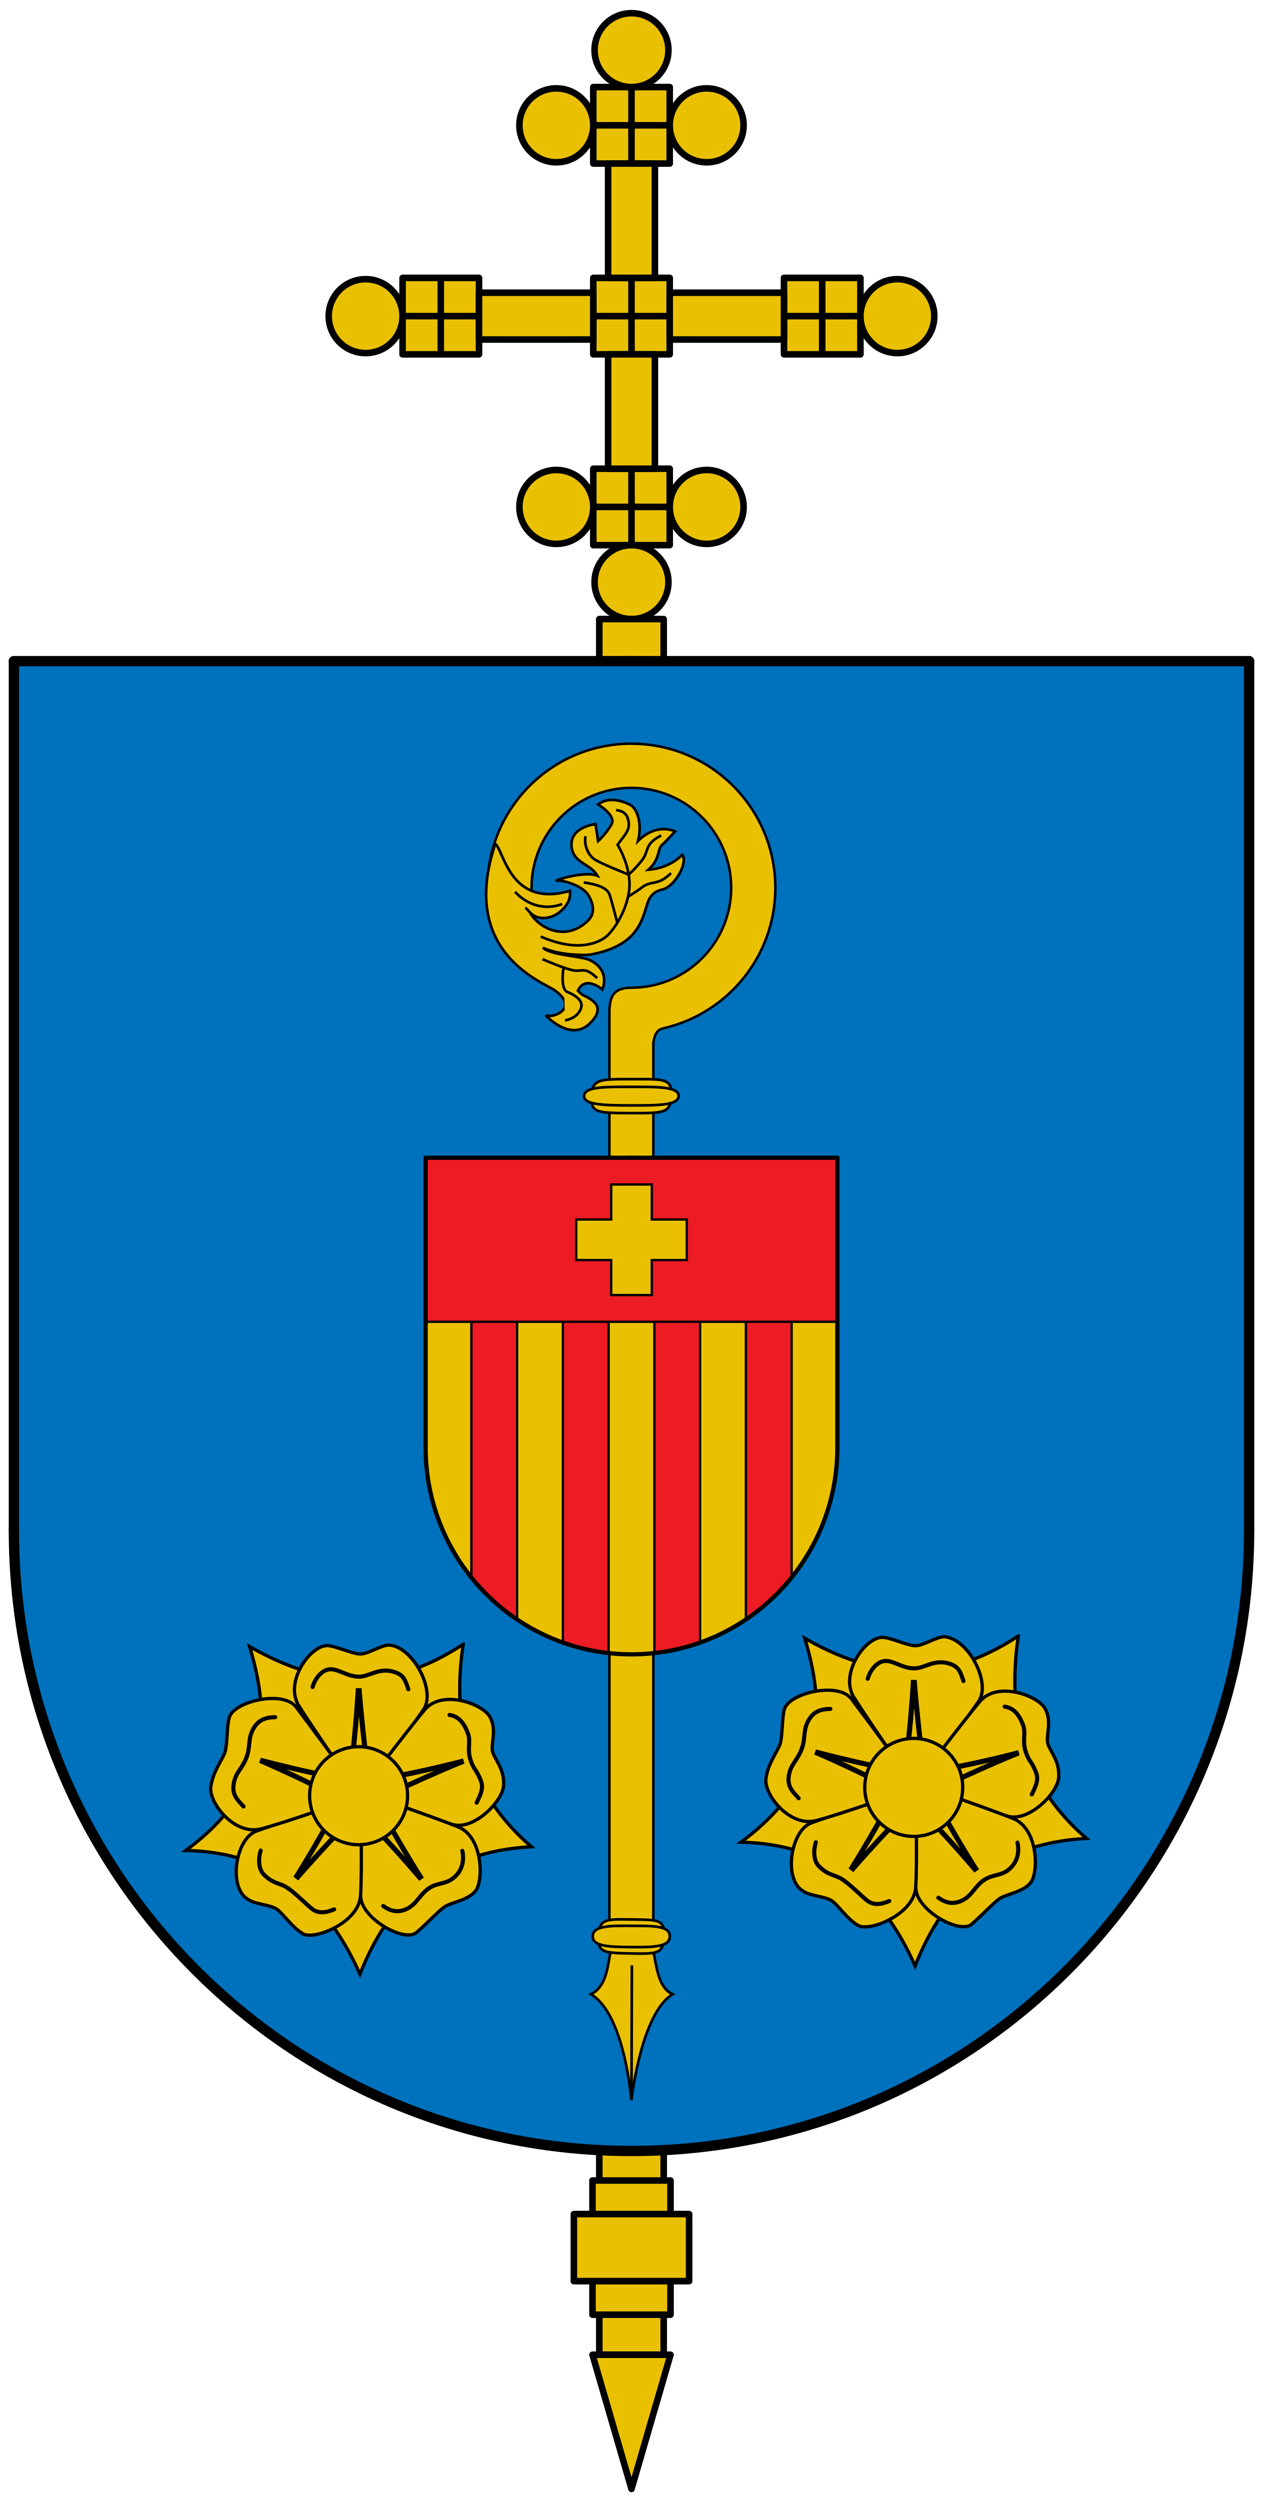 <?xml version="1.0" encoding="UTF-8" standalone="no"?>
<!-- Creator: CorelDRAW -->
<svg
   xmlns:dc="http://purl.org/dc/elements/1.1/"
   xmlns:cc="http://web.resource.org/cc/"
   xmlns:rdf="http://www.w3.org/1999/02/22-rdf-syntax-ns#"
   xmlns:svg="http://www.w3.org/2000/svg"
   xmlns="http://www.w3.org/2000/svg"
   xmlns:sodipodi="http://sodipodi.sourceforge.net/DTD/sodipodi-0.dtd"
   xmlns:inkscape="http://www.inkscape.org/namespaces/inkscape"
   xml:space="preserve"
   width="134.9mm"
   height="266.9mm"
   style="shape-rendering:geometricPrecision; text-rendering:geometricPrecision; image-rendering:optimizeQuality; fill-rule:evenodd; clip-rule:evenodd"
   viewBox="0 0 134.9 266.9"
   version="1.0"
   id="svg2"
   sodipodi:version="0.32"
   inkscape:version="0.45.1"
   sodipodi:docname="Escudo de la Diocesis de Jerico.svg"
   inkscape:output_extension="org.inkscape.output.svg.inkscape"
   sodipodi:docbase="C:\Documents and Settings\Administrador\Mis documentos\Mis imágenes"><sodipodi:namedview
   inkscape:window-height="721"
   inkscape:window-width="1024"
   inkscape:pageshadow="2"
   inkscape:pageopacity="0.0"
   guidetolerance="10.0"
   gridtolerance="10.0"
   objecttolerance="10.0"
   borderopacity="1.0"
   bordercolor="#666666"
   pagecolor="#ffffff"
   id="base"
   inkscape:zoom="0.39970028"
   inkscape:cx="238.99605"
   inkscape:cy="472.85431"
   inkscape:window-x="-4"
   inkscape:window-y="-4"
   inkscape:current-layer="svg2" />
 <defs
   id="defs4">
  <style
   type="text/css"
   id="style6">
   
    .str9 {stroke:black;stroke-width:0.25}
    .str7 {stroke:black;stroke-width:0.265}
    .str8 {stroke:black;stroke-width:0.281}
    .str5 {stroke:black;stroke-width:0.35}
    .str3 {stroke:black;stroke-width:0.35;stroke-linecap:round}
    .str2 {stroke:#333333;stroke-width:0.382;stroke-linecap:round;stroke-linejoin:round}
    .str6 {stroke:black;stroke-width:0.437;stroke-linecap:round}
    .str10 {stroke:black;stroke-width:0.45;stroke-linecap:round;stroke-linejoin:round}
    .str4 {stroke:black;stroke-width:0.546;stroke-linecap:round;stroke-linejoin:round}
    .str0 {stroke:black;stroke-width:0.7;stroke-linejoin:round}
    .str1 {stroke:black;stroke-width:1.1;stroke-linecap:round;stroke-linejoin:round}
    .fil1 {fill:none}
    .fil2 {fill:#0071BC}
    .fil0 {fill:#EAC102}
    .fil5 {fill:#ED1C24}
    .fil4 {fill:#EAC102;fill-rule:nonzero}
    .fil3 {fill:#EAC102;fill-opacity:0.749}
   
  </style>
 </defs>
 <g
   id="cruz">
  <g
   id="_38979728">
   <g
   id="g11">
    <polygon
   id="_39037952"
   class="fil0 str0"
   points="71.532,37.83 71.532,29.666 63.368,29.666 63.368,37.83 " />
    <line
   id="_39038824"
   class="fil1 str0"
   x1="63.368"
   y1="33.748"
   x2="71.532"
   y2="33.748" />
    <line
   id="_39039696"
   class="fil1 str0"
   x1="67.45"
   y1="29.666"
   x2="67.45"
   y2="37.83" />
   </g>
   <g
   id="g16">
    <polygon
   id="_39041440"
   class="fil0 str0"
   points="71.532,17.461 71.532,9.297 63.368,9.297 63.368,17.461 " />
    <line
   id="_39042448"
   class="fil1 str0"
   x1="63.368"
   y1="13.379"
   x2="71.532"
   y2="13.379" />
    <line
   id="_39043320"
   class="fil1 str0"
   x1="67.45"
   y1="9.297"
   x2="67.45"
   y2="17.461" />
   </g>
   <g
   id="g21">
    <polygon
   id="_39045064"
   class="fil0 str0"
   points="91.901,37.83 91.901,29.666 83.737,29.666 83.737,37.83 " />
    <line
   id="_39045936"
   class="fil1 str0"
   x1="83.737"
   y1="33.748"
   x2="91.901"
   y2="33.748" />
    <line
   id="_39046808"
   class="fil1 str0"
   x1="87.819"
   y1="29.666"
   x2="87.819"
   y2="37.83" />
   </g>
   <g
   id="g26">
    <polygon
   id="_39048560"
   class="fil0 str0"
   points="51.163,37.83 51.163,29.666 42.999,29.666 42.999,37.83 " />
    <line
   id="_39049432"
   class="fil1 str0"
   x1="42.999"
   y1="33.748"
   x2="51.163"
   y2="33.748" />
    <line
   id="_39050304"
   class="fil1 str0"
   x1="47.081"
   y1="29.666"
   x2="47.081"
   y2="37.83" />
   </g>
   <g
   id="g31">
    <polygon
   id="_39052600"
   class="fil0 str0"
   points="71.532,58.199 71.532,50.035 63.368,50.035 63.368,58.199 " />
    <line
   id="_39053512"
   class="fil1 str0"
   x1="63.368"
   y1="54.117"
   x2="71.532"
   y2="54.117" />
    <line
   id="_39054400"
   class="fil1 str0"
   x1="67.45"
   y1="50.035"
   x2="67.45"
   y2="58.199" />
   </g>
   <path
   id="_39056200"
   class="fil0 str0"
   d="M79.422 13.38c0,-2.179 -1.766,-3.945 -3.945,-3.945 -2.179,0 -3.945,1.767 -3.945,3.945 0,2.179 1.766,3.945 3.945,3.945 2.179,0 3.945,-1.767 3.945,-3.945z" />
   <path
   id="_39342960"
   class="fil0 str0"
   d="M63.368 13.379c0,-2.179 -1.766,-3.945 -3.945,-3.945 -2.179,0 -3.945,1.766 -3.945,3.945 0,2.179 1.766,3.945 3.945,3.945 2.179,0 3.945,-1.766 3.945,-3.945z" />
   <path
   id="_64610096"
   class="fil0 str0"
   d="M71.395 5.352c0,-2.179 -1.766,-3.945 -3.945,-3.945 -2.179,0 -3.945,1.766 -3.945,3.945 0,2.179 1.766,3.945 3.945,3.945 2.179,0 3.945,-1.766 3.945,-3.945z" />
   <path
   id="_67238840"
   class="fil0 str0"
   d="M79.422 54.117c0,-2.179 -1.766,-3.945 -3.945,-3.945 -2.179,0 -3.945,1.766 -3.945,3.945 0,2.179 1.766,3.945 3.945,3.945 2.179,0 3.945,-1.766 3.945,-3.945z" />
   <path
   id="_39068680"
   class="fil0 str0"
   d="M63.368 54.117c0,-2.179 -1.766,-3.945 -3.945,-3.945 -2.179,0 -3.945,1.766 -3.945,3.945 0,2.179 1.766,3.945 3.945,3.945 2.179,0 3.945,-1.766 3.945,-3.945z" />
   <path
   id="_65812744"
   class="fil0 str0"
   d="M99.791 33.748c0,-2.179 -1.766,-3.945 -3.945,-3.945 -2.179,0 -3.945,1.766 -3.945,3.945 0,2.179 1.766,3.945 3.945,3.945 2.179,0 3.945,-1.766 3.945,-3.945z" />
   <path
   id="_39064952"
   class="fil0 str0"
   d="M42.999 33.748c0,-2.179 -1.767,-3.945 -3.945,-3.945 -2.179,0 -3.945,1.766 -3.945,3.945 0,2.179 1.766,3.945 3.945,3.945 2.179,0 3.945,-1.766 3.945,-3.945z" />
   <polygon
   id="_39057112"
   class="fil0 str0"
   points="63.368,36.247 63.368,33.748 63.368,31.249 51.163,31.249 51.163,33.748 51.163,36.247 " />
   <polygon
   id="_39065840"
   class="fil0 str0"
   points="71.532,33.748 71.532,36.247 83.737,36.247 83.737,33.748 83.737,31.249 71.532,31.249 " />
   <polygon
   id="_65771984"
   class="fil0 str0"
   points="67.45,29.666 69.949,29.666 69.949,17.461 67.45,17.461 64.951,17.461 64.951,29.666 " />
   <polygon
   id="_66202120"
   class="fil0 str0"
   points="67.45,50.035 69.949,50.035 69.949,37.83 67.45,37.83 64.951,37.83 64.951,50.035 " />
   <path
   id="_64772664"
   class="fil0 str0"
   d="M71.395 62.144c0,-2.179 -1.766,-3.945 -3.945,-3.945 -2.179,0 -3.945,1.766 -3.945,3.945 0,2.179 1.766,3.945 3.945,3.945 2.179,0 3.945,-1.766 3.945,-3.945z" />
   <polygon
   id="_65770904"
   class="fil0 str0"
   points="70.891,251.38 70.891,66.089 64.009,66.089 64.009,251.38 " />
   <g
   id="g49">
    <polygon
   id="_40116576"
   class="fil0 str0"
   points="71.617,247.104 71.617,232.78 63.283,232.78 63.283,247.104 " />
    <polygon
   id="_39066712"
   class="fil0 str0"
   points="73.604,243.523 73.604,236.361 61.295,236.361 61.295,243.523 " />
    <polygon
   id="_39083200"
   class="fil0 str0"
   points="67.45,265.704 71.617,251.38 63.283,251.38 67.45,265.704 " />
   </g>
  </g>
 </g>
 <g
   id="relleno">
  <path
   class="fil2"
   d="M1.483 163.361c0,36.596 29.535,66.264 65.967,66.264 36.432,0 65.967,-29.667 65.967,-66.264l0 -92.78 -65.967 0 -65.967 0 0 92.78z"
   id="path56" />
  <g
   id="_38527672">
   <line
   id="line433"
   class="fil1 str1"
   x1="1.483"
   y1="70.581"
   x2="1.483"
   y2="163.361" />
   <line
   id="line435"
   class="fil1 str1"
   x1="67.45"
   y1="70.581"
   x2="133.417"
   y2="70.581" />
   <line
   id="line437"
   class="fil1 str1"
   x1="67.45"
   y1="70.581"
   x2="1.483"
   y2="70.581" />
   <line
   id="line439"
   class="fil1 str1"
   x1="133.417"
   y1="70.581"
   x2="133.417"
   y2="163.361" />
   <path
   id="path441"
   class="fil1 str1"
   d="M1.483 163.361c0,36.596 29.535,66.264 65.967,66.264 36.432,0 65.967,-29.667 65.967,-66.263" />
  </g>
 </g>
 <g
   id="contorno">
  <g
   id="g19293"
   label="Timbre">
  </g>
  <g
   id="g19295"
   label="Escudo">
  </g>
  <g
   id="g19297"
   label="Piezas">
   <g
   id="g19299"
   label="Piezas">
   </g>
   <g
   id="g19301"
   label="Muebles">
   </g>
   <g
   id="g19303"
   label="Ornamentos">
   </g>
  </g>
  <g
   id="g19305"
   label="Muebles">
   <g
   id="g19307"
   label="Escudo">
   </g>
   <g
   id="g19309"
   label="Piezas">
   </g>
   <g
   id="g19311"
   label="Ornamento">
   </g>
   <g
   id="g19313"
   label="Borde 3px">
   </g>
  </g>
  <g
   id="g19315"
   label="Ornamentos">
  </g>
 </g>
 <g
   id="elementos">
  <g
   id="_38766560">
   <path
   id="path6793"
   class="fil0 str2"
   d="M40.422 191.7c0,1.171 -0.95,2.121 -2.121,2.121 -1.171,0 -2.121,-0.95 -2.121,-2.121 0,-1.171 0.95,-2.121 2.121,-2.121 1.171,0 2.121,0.95 2.121,2.121l-0 0z"
   r_cy="true"
   r_cx="true"
   ry="50"
   rx="50"
   cy="390"
   cx="480"
   type="arc" />
   <path
   id="path7668"
   class="fil0 str2"
   d="M50.816 191.7c0,6.91 -5.604,12.514 -12.514,12.514 -6.91,0 -12.515,-5.604 -12.515,-12.514 0,-6.91 5.604,-12.514 12.515,-12.514 6.91,0 12.514,5.604 12.514,12.514l-0 0z"
   r_cy="true"
   r_cx="true"
   ry="295"
   rx="295"
   cy="390"
   cx="480"
   type="arc" />
   <path
   id="sepales"
   class="fil0 str3"
   d="M49.47 175.53c-1.244,8.43 0.541,15.849 7.285,21.616 -9.927,0.538 -15.264,5.874 -18.308,13.608 -3.622,-8.159 -9.492,-13.04 -18.6,-13.206 8.852,-6.525 9.181,-13.998 6.812,-21.77 7.189,4.132 14.683,5.159 22.81,-0.248z"
   r_cy="true"
   r_cx="true"
   nodetypes="cccccc" />
   <g
   id="g13210"
   r_cy="true"
   r_cx="true">
    <path
   id="petale1"
   class="fil0 str3"
   d="M34.911 175.673c0.87,0 2.7,0.9 3.57,0.9 0.87,0 2.22,-0.96 3.09,-0.96 2.611,0.225 5.019,4.955 3.66,6.899 -1.346,1.925 -6.602,9.409 -6.779,9.179 -0.467,-0.605 -5.155,-7.388 -6.539,-9.599 -1.544,-2.466 1.108,-6.341 3,-6.419z"
   r_cy="true"
   r_cx="true"
   nodetypes="cscsssc" />
    <path
   id="petale2"
   class="fil0 str3"
   d="M52.334 183.293c0.782,1.407 0.03,2.954 0.299,3.782 0.269,0.827 1.293,1.876 1.148,3.602 -0.141,1.67 -3.215,4.776 -5.473,4.087 -2.258,-0.689 -10.226,-2.806 -10.063,-3.046 0.431,-0.631 5.433,-7.186 7.109,-9.185 1.868,-2.23 6.198,-0.647 6.98,0.76z"
   nodetypes="cszzssz"
   r_cx="true"
   r_cy="true" />
    <path
   id="petale3"
   class="fil0 str3"
   d="M50.797 201.856c-0.801,1.031 -2.649,1.221 -3.353,1.732 -0.704,0.511 -1.688,1.597 -2.955,2.713 -1.267,1.115 -5.922,-1.486 -5.965,-3.857 -0.043,-2.348 -0.22,-11.185 0.059,-11.104 0.734,0.215 7.913,2.707 10.333,3.682 2.698,1.088 2.731,5.743 1.883,6.835z"
   r_cy="true"
   r_cx="true"
   nodetypes="cszsssz" />
    <path
   id="petale4"
   class="fil0 str3"
   d="M32.344 206.432c-1.191,-0.724 -2.05,-2.091 -2.754,-2.602 -0.704,-0.511 -2.36,-0.528 -3.064,-1.04 -2.201,-1.209 -1.382,-6.535 0.861,-7.309 2.22,-0.766 11.105,-4.155 11.114,-3.865 0.022,0.764 0.188,8.167 0.008,10.77 -0.201,2.902 -4.973,4.77 -6.165,4.046z"
   nodetypes="cscsssz"
   r_cx="true"
   r_cy="true" />
    <path
   id="petale5"
   class="fil0 str3"
   d="M22.511 190.806c0.189,-1.646 1.25,-2.924 1.519,-3.752 0.269,-0.827 0.193,-2.888 0.462,-3.715 0.47,-1.687 5.728,-2.973 7.157,-1.08 1.415,1.875 7.023,9.398 6.75,9.495 -0.72,0.257 -8.02,2.86 -10.55,3.493 -2.822,0.706 -5.53,-2.779 -5.338,-4.442z"
   r_cy="true"
   r_cx="true"
   nodetypes="czcsssz" />
   </g>
   <path
   id="path2244"
   class="fil0 str4"
   d="M26.423 187.485c0,0.17 10.266,2.715 10.775,2.333 0.467,-0.382 1.23,-10.69 1.103,-10.69 -0.127,0 0.849,10.351 1.23,10.775 0.382,0.467 10.69,-1.994 10.648,-2.121 -0.043,-0.127 -9.587,3.988 -9.8,4.497 -0.17,0.509 5.218,9.375 5.345,9.29 0.127,-0.085 -6.787,-7.975 -7.424,-7.933 -0.53,0 -7.551,7.806 -7.466,7.933 0.127,0.085 5.557,-8.951 5.345,-9.46 -0.17,-0.509 -9.587,-4.836 -9.672,-4.624l-0.085 0z"
   nodetypes="czzzzzzzzzz"
   r_cx="true"
   r_cy="true" />
   <path
   id="path1365"
   class="fil0 str5"
   d="M43.532 191.7c0,2.888 -2.342,5.231 -5.231,5.231 -2.888,0 -5.231,-2.342 -5.231,-5.231 0,-2.888 2.342,-5.231 5.231,-5.231 2.888,0 5.231,2.342 5.231,5.231l-0 0z"
   r_cy="true"
   r_cx="true"
   ry="137"
   rx="137"
   cy="390"
   cx="480"
   type="arc" />
   <g
   r_cx="true"
   r_cy="true"
   nodetypes="cszsc"
   id="g92">
    <path
   id="_39110512"
   class="fil3"
   d="M33.389 180.097c0.244,-0.916 1.064,-1.955 2.001,-1.898 0.88,0.053 1.748,0.774 2.924,0.792 1.176,0.017 2.147,-1.043 3.849,-0.486 1.01,0.331 1.155,0.983 1.448,1.835m-10.223 -0.242l0 0 0 0z" />
    <path
   id="path3105"
   class="fil0 str6"
   d="M33.389 180.097c0.244,-0.916 1.064,-1.955 2.001,-1.898 0.88,0.053 1.748,0.774 2.924,0.792 1.176,0.017 2.147,-1.043 3.849,-0.486 1.01,0.331 1.155,0.983 1.448,1.835m-10.223 -0.242l0 0 0 0z" />
   </g>
   <g
   nodetypes="cszsc"
   r_cy="true"
   r_cx="true"
   id="g96">
    <path
   id="_39113352"
   class="fil3"
   d="M48.015 183.077c0.993,0.15 1.568,0.885 1.976,2.003 0.302,0.828 -0.103,1.606 0.244,2.73 0.347,1.124 0.604,0.992 1.102,2.224 0.308,0.76 0.121,1.31 -0.427,2.409m-2.896 -9.366l0 0 0 0z" />
    <path
   id="path1348"
   class="fil0 str6"
   d="M48.015 183.077c0.993,0.15 1.568,0.885 1.976,2.003 0.302,0.828 -0.103,1.606 0.244,2.73 0.347,1.124 0.604,0.992 1.102,2.224 0.308,0.76 0.121,1.31 -0.427,2.409m-2.896 -9.366l0 0 0 0z" />
   </g>
   <g
   nodetypes="cszsc"
   r_cy="true"
   r_cx="true"
   id="g100">
    <path
   id="_39117048"
   class="fil3"
   d="M49.382 197.59c0.159,0.731 0.174,1.98 -0.941,2.886 -0.882,0.717 -1.721,0.467 -2.683,1.145 -0.962,0.677 -1.236,1.642 -2.292,2.151 -1.018,0.491 -1.797,0.218 -2.534,-0.298m8.449 -5.884l0 0 0 0z" />
    <path
   id="path1350"
   class="fil0 str6"
   d="M49.382 197.59c0.159,0.731 0.174,1.98 -0.941,2.886 -0.882,0.717 -1.721,0.467 -2.683,1.145 -0.962,0.677 -1.236,1.642 -2.292,2.151 -1.018,0.491 -1.797,0.218 -2.534,-0.298m8.449 -5.884l0 0 0 0z" />
   </g>
   <g
   nodetypes="cszsc"
   r_cy="true"
   r_cx="true"
   id="g104">
    <path
   id="_39120504"
   class="fil3"
   d="M35.688 203.831c-0.86,0.359 -1.687,0.508 -2.411,-0.089 -0.681,-0.56 -1.462,-1.382 -2.403,-2.087 -0.941,-0.705 -1.617,-0.444 -2.709,-1.553 -0.575,-0.584 -0.586,-1.686 -0.323,-2.547m7.846 6.276l0 0 0 0z" />
    <path
   id="path1352"
   class="fil0 str6"
   d="M35.688 203.831c-0.86,0.359 -1.687,0.508 -2.411,-0.089 -0.681,-0.56 -1.462,-1.382 -2.403,-2.087 -0.941,-0.705 -1.617,-0.444 -2.709,-1.553 -0.575,-0.584 -0.586,-1.686 -0.323,-2.547m7.846 6.276l0 0 0 0z" />
   </g>
   <g
   nodetypes="cszsc"
   r_cy="true"
   r_cx="true"
   id="g108">
    <path
   id="_39123824"
   class="fil3"
   d="M26.011 192.854c-0.608,-0.707 -1.418,-1.275 -0.947,-2.87 0.25,-0.846 0.936,-1.396 1.316,-2.509 0.38,-1.113 0.068,-1.94 0.748,-3.039 0.564,-0.912 1.364,-1.104 2.264,-1.119m-3.381 9.537l0 0 0 0z" />
    <path
   id="path1354"
   class="fil0 str6"
   d="M26.011 192.854c-0.608,-0.707 -1.418,-1.275 -0.947,-2.87 0.25,-0.846 0.936,-1.396 1.316,-2.509 0.38,-1.113 0.068,-1.94 0.748,-3.039 0.564,-0.912 1.364,-1.104 2.264,-1.119m-3.381 9.537l0 0 0 0z" />
   </g>
  </g>
  <g
   id="_39152832">
   <path
   id="path2408"
   class="fil0"
   d="M75.982 169.066c0.029,0 0.059,0 0,0z" />
   <path
   id="rect17044"
   class="fil4 str7"
   d="M67.429 79.391c-8.489,0 -15.371,6.895 -15.371,15.384 0,0.175 0.006,0.347 0.012,0.521l4.716 0c-0.009,-0.174 -0.012,-0.345 -0.012,-0.521 0,-5.888 4.768,-10.668 10.656,-10.668 5.888,0 10.668,4.78 10.668,10.668 0,5.888 -4.78,10.668 -10.668,10.668 -2.089,0.007 -2.245,1.155 -2.34,2.34l0 98.569 4.691 -0.327 0 -94.725c0.221,-1.223 0.558,-1.384 1.132,-1.54 6.813,-1.581 11.9,-7.693 11.9,-14.983 0,-8.489 -6.895,-15.384 -15.383,-15.384z" />
   <g
   id="g18799">
    <path
   id="path17922"
   class="fil4 str8"
   d="M71.708 117.024c-0.104,1.838 -0.817,1.813 -4.422,1.807 -3.544,-0.006 -4.215,-0.076 -4.125,-1.821 0.095,-1.84 0.883,-1.813 4.422,-1.807 3.342,0.005 4.234,-0.112 4.125,1.821z" />
    <path
   id="path17919"
   class="fil4 str8"
   d="M72.483 117.024c-0.039,1.003 -2.355,0.987 -5.141,0.983 -2.787,-0.004 -4.982,-0.045 -4.955,-0.997 0.029,-1.005 2.146,-0.987 4.932,-0.983 2.787,0.004 5.205,-0.058 5.164,0.997z" />
   </g>
   <g
   id="g21648">
    <path
   id="path19895"
   class="fil0 str8"
   d="M65.447 207.679c-0.581,1.049 -0.264,4.213 -2.328,5.216 3.606,2.134 4.303,11.207 4.319,11.295 0.02,-0.092 1.033,-9.264 4.407,-11.295 -1.928,-0.846 -1.725,-4.285 -2.299,-5.216 -0.082,-2.236 -1.695,-1.694 -2.208,-1.642 -0.512,0.052 -1.885,-0.334 -1.891,1.642z" />
    <path
   id="path20773"
   class="fil0 str8"
   d="M67.45 223.37l0.04 -13.557m-0.04 13.557l0 0 0 0z" />
   </g>
   <g
   id="g19889">
    <path
   id="path19891"
   class="fil4 str8"
   d="M70.916 206.785c-0.103,1.836 -0.686,1.803 -3.634,1.753 -2.898,-0.049 -3.445,-0.128 -3.354,-1.871 0.096,-1.839 0.741,-1.802 3.634,-1.753 2.732,0.046 3.463,-0.061 3.354,1.871z" />
    <path
   id="path19893"
   class="fil4 str8"
   d="M71.54 206.752c-0.035,1.149 -1.924,1.122 -4.197,1.107 -2.273,-0.014 -4.063,-0.07 -4.038,-1.16 0.027,-1.15 1.924,-1.122 4.197,-1.107 2.273,0.015 4.075,-0.049 4.038,1.16z" />
   </g>
   <path
   id="path11679"
   class="fil0 str8"
   d="M59.305 105.757c1.249,0.911 1.372,1.804 0.496,2.351 -0.876,0.546 -1.518,0.285 -1.518,0.285 0,0 2.633,2.872 4.704,0.873 0.772,-0.745 1.285,-1.688 0.319,-2.423 -0.966,-0.735 -0.916,-0.351 -1.579,-1.082 0.79,-1.714 2.607,-0.128 2.607,-0.128 0,0 0.94,-1.98 -1.286,-3.114 -0.939,-0.478 -4.064,-0.49 -5.063,-1.338 1.644,0.766 4.428,0.852 5.193,0.704 4.676,-0.905 5.332,-3.302 5.931,-5.313 0.269,-0.905 0.739,-1.409 1.597,-1.598 1.394,-0.307 2.802,-2.911 2.173,-3.709 -0.944,0.876 -2.026,1.444 -3.628,1.585 1.299,-1.181 0.93,-2.178 1.469,-2.661 0.539,-0.483 1.381,-1.433 1.381,-1.433 0,0 -1.922,-0.989 -3.953,1.012 0.45,-1.764 -0.037,-3.434 -0.848,-3.852 -0.819,-0.423 -2.314,-0.892 -3.424,-0.042 0,0 1.934,1.161 1.456,2.091 -0.478,0.93 -1.446,1.824 -1.446,1.824l-0.282 -1.805c0,0 -3.055,0.291 -2.497,2.723 0.334,1.458 1.997,1.546 2.707,2.786 -1.377,-0.581 -5.032,0.598 -4.262,0.53 0.769,-0.068 2.721,0.603 3.273,1.514 0.588,0.97 0.753,1.977 -0.008,2.731 -0.761,0.754 -2.084,1.557 -3.799,1.039 -1.715,-0.518 -2.425,-1.912 -2.425,-1.912 0,0 -0.912,-0.974 0,0 0.912,0.974 2.335,0.63 3.117,0.025 0.782,-0.605 1.285,-1.413 1.167,-2.32 -6.401,1.861 -7.04,-4.273 -7.975,-5.022 -3.929,11.659 5.152,14.768 6.402,15.679z" />
   <path
   id="path15234"
   class="fil1 str8"
   d="M57.748 99.983c4.121,1.777 6.221,0.571 6.901,0.08 0.68,-0.492 2.229,-2.535 2.547,-4.98 0.318,-2.445 -1.232,-4.9 -1.232,-4.9 0.619,-0.924 1.457,-1.544 1.13,-2.658 -0.193,-1.038 -1.285,-1.035 -1.285,-1.035m-8.061 13.493l0 0 0 0z" />
   <path
   id="path15236"
   class="fil0 str8"
   d="M62.544 89.266c-0.162,0.714 0.105,1.854 0.927,2.455 0.589,0.431 3.731,1.67 3.731,1.67m-4.658 -4.125l0 0 0 0z" />
   <path
   id="path15238"
   class="fil0 str8"
   d="M70.617 89.186c-1.482,0.773 -1.397,1.357 -1.708,2.096 -0.311,0.739 -1.703,2.034 -1.703,2.034m3.411 -4.13l0 0 0 0z" />
   <path
   id="path15240"
   class="fil0 str8"
   d="M71.672 93.205c-1.435,1.43 -2.093,0.72 -3.146,1.556 -0.504,0.4 -1.498,0.994 -1.498,0.994m4.645 -2.55l0 0 0 0z" />
   <path
   id="path15242"
   class="fil0 str8"
   d="M62.355 94.209c2.032,0.285 2.566,0.81 2.749,1.292 0.183,0.481 0.821,2.985 0.821,2.985m-3.57 -4.277l0 0 0 0z" />
   <path
   id="path16124"
   class="fil0 str8"
   d="M55.016 95.213c1.3,1.425 3.227,1.988 5.027,1.295m-5.027 -1.295l0 0 0 0z" />
   <path
   id="path16126"
   class="fil0 str8"
   d="M63.784 104.419c-1.289,-1.222 -1.554,-0.707 -2.416,-0.806 -0.862,-0.099 -3.427,-1.214 -3.427,-1.214m5.843 2.021l0 0 0 0z" />
   <path
   id="path16128"
   class="fil0 str8"
   d="M60.352 108.926c0.9,-0.159 1.544,-0.672 1.732,-1.402 0.188,-0.729 -0.679,-1.302 -1.478,-1.626 -0.8,-0.324 -0.419,-2.543 -0.419,-2.543m0.166 5.571l0 0 0 0z" />
  </g>
  <g
   id="_39182960">
   <path
   id="path6793_0"
   class="fil0 str2"
   d="M99.717 190.815c0,1.171 -0.95,2.121 -2.121,2.121 -1.171,0 -2.121,-0.95 -2.121,-2.121 0,-1.171 0.95,-2.121 2.121,-2.121 1.171,0 2.121,0.95 2.121,2.121l-0 0z"
   r_cy="true"
   r_cx="true"
   ry="50"
   rx="50"
   cy="390"
   cx="480"
   type="arc" />
   <path
   id="path7668_1"
   class="fil0 str2"
   d="M110.111 190.815c0,6.91 -5.604,12.514 -12.514,12.514 -6.91,0 -12.515,-5.604 -12.515,-12.514 0,-6.91 5.604,-12.514 12.515,-12.514 6.91,0 12.514,5.604 12.514,12.514l-0 0z"
   r_cy="true"
   r_cx="true"
   ry="295"
   rx="295"
   cy="390"
   cx="480"
   type="arc" />
   <path
   id="sepales_2"
   class="fil0 str3"
   d="M108.765 174.645c-1.244,8.43 0.541,15.849 7.285,21.616 -9.927,0.538 -15.264,5.874 -18.308,13.608 -3.622,-8.159 -9.492,-13.04 -18.6,-13.206 8.852,-6.525 9.181,-13.998 6.812,-21.77 7.189,4.132 14.683,5.159 22.81,-0.248z"
   r_cy="true"
   r_cx="true"
   nodetypes="cccccc" />
   <g
   id="g13210_3"
   r_cy="true"
   r_cx="true">
    <path
   id="petale1_4"
   class="fil0 str3"
   d="M94.206 174.788c0.87,0 2.7,0.9 3.57,0.9 0.87,0 2.22,-0.96 3.09,-0.96 2.611,0.225 5.019,4.955 3.66,6.899 -1.346,1.925 -6.602,9.409 -6.779,9.179 -0.467,-0.605 -5.155,-7.388 -6.539,-9.599 -1.544,-2.466 1.108,-6.341 3,-6.419z"
   r_cy="true"
   r_cx="true"
   nodetypes="cscsssc" />
    <path
   id="petale2_5"
   class="fil0 str3"
   d="M111.629 182.408c0.782,1.407 0.03,2.954 0.299,3.782 0.269,0.827 1.293,1.876 1.148,3.602 -0.141,1.67 -3.215,4.776 -5.473,4.087 -2.258,-0.689 -10.226,-2.806 -10.063,-3.046 0.431,-0.631 5.433,-7.186 7.109,-9.185 1.868,-2.23 6.198,-0.647 6.98,0.76z"
   nodetypes="cszzssz"
   r_cx="true"
   r_cy="true" />
    <path
   id="petale3_6"
   class="fil0 str3"
   d="M110.092 200.971c-0.801,1.031 -2.649,1.221 -3.353,1.732 -0.704,0.511 -1.688,1.597 -2.955,2.713 -1.267,1.115 -5.922,-1.486 -5.965,-3.857 -0.043,-2.348 -0.22,-11.185 0.059,-11.104 0.734,0.215 7.913,2.707 10.333,3.682 2.698,1.088 2.731,5.743 1.883,6.835z"
   r_cy="true"
   r_cx="true"
   nodetypes="cszsssz" />
    <path
   id="petale4_7"
   class="fil0 str3"
   d="M91.639 205.547c-1.191,-0.724 -2.05,-2.091 -2.754,-2.602 -0.704,-0.511 -2.36,-0.528 -3.064,-1.04 -2.201,-1.209 -1.382,-6.535 0.861,-7.309 2.22,-0.766 11.105,-4.155 11.114,-3.865 0.022,0.764 0.188,8.167 0.008,10.77 -0.201,2.902 -4.973,4.77 -6.165,4.046z"
   nodetypes="cscsssz"
   r_cx="true"
   r_cy="true" />
    <path
   id="petale5_8"
   class="fil0 str3"
   d="M81.806 189.921c0.189,-1.646 1.25,-2.924 1.519,-3.752 0.269,-0.827 0.193,-2.888 0.462,-3.715 0.47,-1.687 5.728,-2.973 7.157,-1.08 1.415,1.875 7.023,9.398 6.75,9.495 -0.72,0.257 -8.02,2.86 -10.55,3.493 -2.822,0.706 -5.53,-2.779 -5.338,-4.442z"
   r_cy="true"
   r_cx="true"
   nodetypes="czcsssz" />
   </g>
   <path
   id="path2244_9"
   class="fil0 str4"
   d="M85.718 186.6c0,0.17 10.266,2.715 10.775,2.333 0.467,-0.382 1.23,-10.69 1.103,-10.69 -0.127,0 0.849,10.351 1.23,10.775 0.382,0.467 10.69,-1.994 10.648,-2.121 -0.043,-0.127 -9.587,3.988 -9.8,4.497 -0.17,0.509 5.218,9.375 5.345,9.29 0.127,-0.085 -6.787,-7.975 -7.424,-7.933 -0.53,0 -7.551,7.806 -7.466,7.933 0.127,0.085 5.557,-8.951 5.345,-9.46 -0.17,-0.509 -9.587,-4.836 -9.672,-4.624l-0.085 0z"
   nodetypes="czzzzzzzzzz"
   r_cx="true"
   r_cy="true" />
   <path
   id="path1365_10"
   class="fil0 str5"
   d="M102.827 190.815c0,2.888 -2.342,5.231 -5.231,5.231 -2.888,0 -5.231,-2.342 -5.231,-5.231 0,-2.888 2.342,-5.231 5.231,-5.231 2.888,0 5.231,2.342 5.231,5.231l-0 0z"
   r_cy="true"
   r_cx="true"
   ry="137"
   rx="137"
   cy="390"
   cx="480"
   type="arc" />
   <g
   r_cx="true"
   r_cy="true"
   nodetypes="cszsc"
   id="g145">
    <path
   id="_39165528"
   class="fil3"
   d="M92.684 179.212c0.244,-0.916 1.064,-1.955 2.001,-1.898 0.88,0.053 1.748,0.774 2.924,0.792 1.176,0.017 2.147,-1.043 3.849,-0.486 1.01,0.331 1.155,0.983 1.448,1.835m-10.223 -0.242l0 0 0 0z" />
    <path
   id="path3105_11"
   class="fil0 str6"
   d="M92.684 179.212c0.244,-0.916 1.064,-1.955 2.001,-1.898 0.88,0.053 1.748,0.774 2.924,0.792 1.176,0.017 2.147,-1.043 3.849,-0.486 1.01,0.331 1.155,0.983 1.448,1.835m-10.223 -0.242l0 0 0 0z" />
   </g>
   <g
   nodetypes="cszsc"
   r_cy="true"
   r_cx="true"
   id="g149">
    <path
   id="_39169752"
   class="fil3"
   d="M107.31 182.192c0.993,0.15 1.568,0.885 1.976,2.003 0.302,0.828 -0.103,1.606 0.244,2.73 0.347,1.124 0.604,0.992 1.102,2.224 0.308,0.76 0.121,1.31 -0.427,2.409m-2.896 -9.366l0 0 0 0z" />
    <path
   id="path1348_12"
   class="fil0 str6"
   d="M107.31 182.192c0.993,0.15 1.568,0.885 1.976,2.003 0.302,0.828 -0.103,1.606 0.244,2.73 0.347,1.124 0.604,0.992 1.102,2.224 0.308,0.76 0.121,1.31 -0.427,2.409m-2.896 -9.366l0 0 0 0z" />
   </g>
   <g
   nodetypes="cszsc"
   r_cy="true"
   r_cx="true"
   id="g153">
    <path
   id="_39172760"
   class="fil3"
   d="M108.677 196.705c0.159,0.731 0.174,1.98 -0.941,2.886 -0.882,0.717 -1.721,0.467 -2.683,1.145 -0.962,0.677 -1.236,1.642 -2.292,2.151 -1.018,0.491 -1.797,0.218 -2.534,-0.298m8.449 -5.884l0 0 0 0z" />
    <path
   id="path1350_13"
   class="fil0 str6"
   d="M108.677 196.705c0.159,0.731 0.174,1.98 -0.941,2.886 -0.882,0.717 -1.721,0.467 -2.683,1.145 -0.962,0.677 -1.236,1.642 -2.292,2.151 -1.018,0.491 -1.797,0.218 -2.534,-0.298m8.449 -5.884l0 0 0 0z" />
   </g>
   <g
   nodetypes="cszsc"
   r_cy="true"
   r_cx="true"
   id="g157">
    <path
   id="_39176096"
   class="fil3"
   d="M94.983 202.946c-0.86,0.359 -1.687,0.508 -2.411,-0.089 -0.681,-0.56 -1.462,-1.382 -2.403,-2.087 -0.941,-0.705 -1.617,-0.444 -2.709,-1.553 -0.575,-0.584 -0.586,-1.686 -0.323,-2.547m7.846 6.276l0 0 0 0z" />
    <path
   id="path1352_14"
   class="fil0 str6"
   d="M94.983 202.946c-0.86,0.359 -1.687,0.508 -2.411,-0.089 -0.681,-0.56 -1.462,-1.382 -2.403,-2.087 -0.941,-0.705 -1.617,-0.444 -2.709,-1.553 -0.575,-0.584 -0.586,-1.686 -0.323,-2.547m7.846 6.276l0 0 0 0z" />
   </g>
   <g
   nodetypes="cszsc"
   r_cy="true"
   r_cx="true"
   id="g161">
    <path
   id="_39179896"
   class="fil3"
   d="M85.306 191.969c-0.608,-0.707 -1.418,-1.275 -0.947,-2.87 0.25,-0.846 0.936,-1.396 1.316,-2.509 0.38,-1.113 0.068,-1.94 0.748,-3.039 0.564,-0.912 1.364,-1.104 2.264,-1.119m-3.381 9.537l0 0 0 0z" />
    <path
   id="path1354_15"
   class="fil0 str6"
   d="M85.306 191.969c-0.608,-0.707 -1.418,-1.275 -0.947,-2.87 0.25,-0.846 0.936,-1.396 1.316,-2.509 0.38,-1.113 0.068,-1.94 0.748,-3.039 0.564,-0.912 1.364,-1.104 2.264,-1.119m-3.381 9.537l0 0 0 0z" />
   </g>
  </g>
 </g>
 <g
   id="fondo_x0020_escuson">
  <polygon
   class="fil5"
   points="89.439,141.107 89.439,123.595 67.45,123.595 45.461,123.595 45.461,141.107 "
   id="polygon167" />
  <path
   class="fil5"
   d="M50.348 141.107l0 27.299c1.393,1.73 3.041,3.243 4.886,4.484l0 -31.784 -4.886 0z"
   id="path169" />
  <path
   class="fil5"
   d="M60.121 141.107l0 34.246c1.556,0.552 3.192,0.934 4.886,1.122l0 -35.368 -4.886 0z"
   id="path171" />
  <path
   class="fil5"
   d="M69.894 141.107l0 35.368c1.694,-0.189 3.33,-0.57 4.886,-1.122l0 -34.246 -4.886 0z"
   id="path173" />
  <path
   class="fil5"
   d="M79.667 141.107l0 31.783c1.845,-1.241 3.493,-2.755 4.886,-4.485l0 -27.298 -4.886 0z"
   id="path175" />
  <path
   class="fil0"
   d="M45.461 154.522c0,5.26 1.831,10.091 4.887,13.884l0 -27.299 -4.887 -0 -0 13.415z"
   id="path177" />
  <path
   class="fil0"
   d="M55.234 141.107l0 31.784c1.508,1.014 3.147,1.845 4.887,2.463l0 -34.246 -4.887 0z"
   id="path179" />
  <path
   class="fil0"
   d="M65.007 141.107l0 35.368c0.802,0.089 1.617,0.135 2.443,0.135 0.826,0 1.641,-0.046 2.444,-0.135l0 -35.368 -4.887 0z"
   id="path181" />
  <path
   class="fil0"
   d="M74.78 141.107l0 34.246c1.74,-0.618 3.379,-1.45 4.887,-2.463l0 -31.783 -4.887 0z"
   id="path183" />
  <path
   class="fil0"
   d="M84.553 141.107l0 27.298c3.055,-3.793 4.886,-8.624 4.886,-13.883l-0 -13.415 -4.885 0z"
   id="path185" />
  <polygon
   class="fil0 str9"
   points="61.548,130.185 65.284,130.185 65.284,126.449 69.616,126.449 69.616,130.185 73.352,130.185 73.352,134.518 69.616,134.518 69.616,138.253 65.284,138.253 65.284,134.518 61.548,134.518 "
   id="polygon187" />
 </g>
 <g
   id="contorno_x0020_escuson">
  <line
   class="fil1 str9"
   x1="45.461"
   y1="141.107"
   x2="89.439"
   y2="141.107"
   id="line191" />
  <line
   class="fil1 str9"
   x1="55.234"
   y1="141.107"
   x2="55.234"
   y2="172.891"
   id="line193" />
  <line
   class="fil1 str9"
   x1="60.121"
   y1="141.107"
   x2="60.121"
   y2="175.353"
   id="line195" />
  <line
   class="fil1 str9"
   x1="50.348"
   y1="141.107"
   x2="50.348"
   y2="168.407"
   id="line197" />
  <line
   class="fil1 str9"
   x1="65.007"
   y1="141.107"
   x2="65.007"
   y2="176.476"
   id="line199" />
  <line
   class="fil1 str9"
   x1="69.894"
   y1="141.107"
   x2="69.894"
   y2="176.475"
   id="line201" />
  <line
   class="fil1 str9"
   x1="74.78"
   y1="141.107"
   x2="74.78"
   y2="175.353"
   id="line203" />
  <line
   class="fil1 str9"
   x1="79.667"
   y1="141.107"
   x2="79.667"
   y2="172.89"
   id="line205" />
  <line
   class="fil1 str9"
   x1="84.553"
   y1="141.107"
   x2="84.553"
   y2="168.405"
   id="line207" />
  <g
   id="_4101632">
   <line
   id="line433_16"
   class="fil1 str10"
   x1="45.461"
   y1="123.595"
   x2="45.461"
   y2="154.522" />
   <line
   id="line435_17"
   class="fil1 str10"
   x1="67.45"
   y1="123.595"
   x2="89.439"
   y2="123.595" />
   <line
   id="line437_18"
   class="fil1 str10"
   x1="67.45"
   y1="123.595"
   x2="45.461"
   y2="123.595" />
   <line
   id="line439_19"
   class="fil1 str10"
   x1="89.439"
   y1="123.595"
   x2="89.439"
   y2="154.522" />
   <path
   id="path441_20"
   class="fil1 str10"
   d="M45.461 154.522c0,12.199 9.845,22.088 21.989,22.088 12.144,0 21.989,-9.889 21.989,-22.088" />
  </g>
 </g>
</svg>